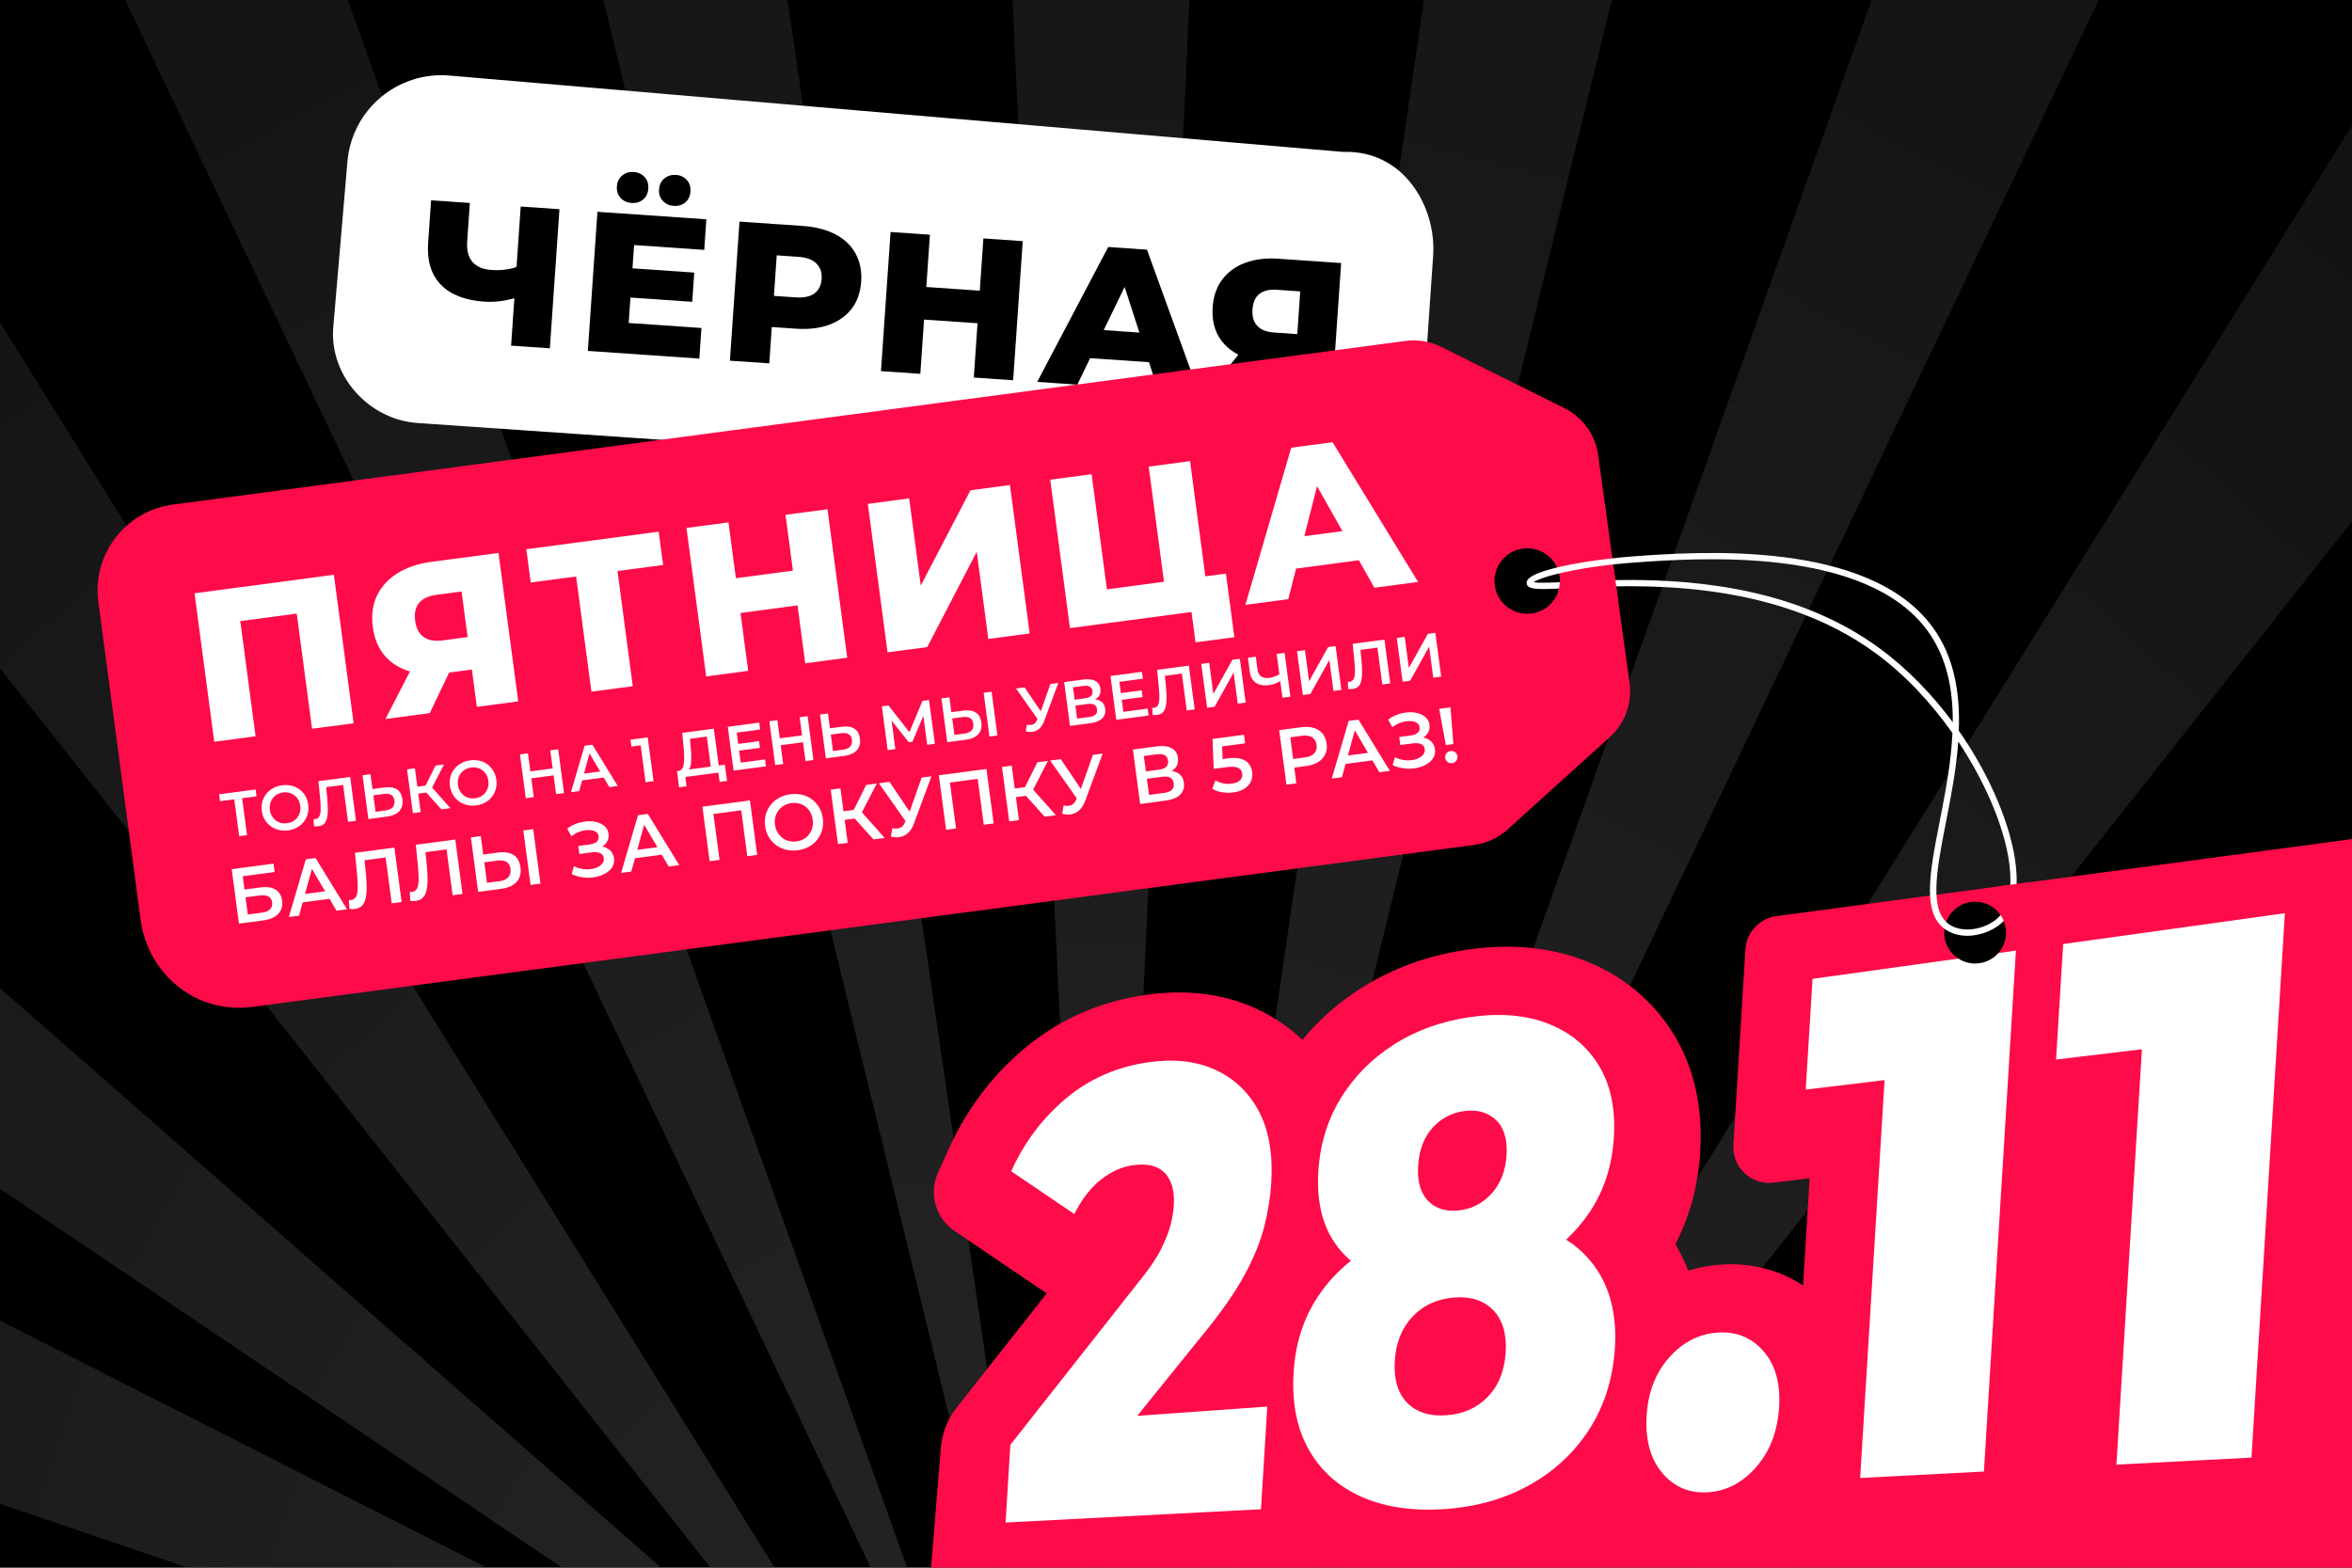 <?xml version="1.0" encoding="utf-8"?>
<!-- Generator: Adobe Illustrator 26.1.0, SVG Export Plug-In . SVG Version: 6.00 Build 0)  -->
<svg version="1.1" id="Layer_1" xmlns="http://www.w3.org/2000/svg" xmlns:xlink="http://www.w3.org/1999/xlink" x="0px" y="0px"
	 viewBox="0 0 750 500" style="enable-background:new 0 0 750 500;" xml:space="preserve">
<style type="text/css">
	.st0{opacity:0.55;clip-path:url(#SVGID_00000141433506211738011330000003085310697921417116_);}
	.st1{fill:url(#SVGID_00000096752406133786705370000017977257957524165290_);}
	.st2{fill:url(#SVGID_00000097460158350361033730000011048482642850661771_);}
	.st3{fill:url(#SVGID_00000077300397646554081760000005173555526085114260_);}
	.st4{fill:url(#SVGID_00000181799302604597857220000016738410091819301014_);}
	.st5{fill:url(#SVGID_00000169552708293038777600000013094040993364904615_);}
	.st6{fill:url(#SVGID_00000029022110130650136960000017608292728190279314_);}
	.st7{fill:url(#SVGID_00000102502356351201988330000000390495241014690450_);}
	.st8{fill:url(#SVGID_00000140004906019371809490000011581681440257266077_);}
	.st9{fill:url(#SVGID_00000152955512191658138490000004526755026513851555_);}
	.st10{fill:url(#SVGID_00000099640734420342794210000016706945656526131074_);}
	.st11{fill:url(#SVGID_00000032644633638629276830000017173033877645435534_);}
	.st12{fill:url(#SVGID_00000108280929331487355000000008693575581722785433_);}
	.st13{fill:url(#SVGID_00000177484228497141230630000005940266553844804741_);}
	.st14{clip-path:url(#SVGID_00000172428233740186633480000006990727702126960827_);}
	.st15{fill:#FE0B49;}
	.st16{fill:#FFFFFF;}
</style>
<g>
	<rect width="750" height="500"/>
	<g>
		<defs>
			<rect id="SVGID_1_" width="750" height="500"/>
		</defs>
		<clipPath id="SVGID_00000101792367893251186700000007681685800078740145_">
			<use xlink:href="#SVGID_1_"  style="overflow:visible;"/>
		</clipPath>
		<g style="opacity:0.55;clip-path:url(#SVGID_00000101792367893251186700000007681685800078740145_);">
			<g>
				
					<linearGradient id="SVGID_00000119089971257823588020000003744017776006918847_" gradientUnits="userSpaceOnUse" x1="7358.07" y1="609.627" x2="7358.07" y2="-830.578" gradientTransform="matrix(-1 0 0 1 7709.162 0)">
					<stop  offset="0.121" style="stop-color:#3E3E3E"/>
					<stop  offset="1" style="stop-color:#3E3E3E;stop-opacity:0"/>
				</linearGradient>
				<polygon style="fill:url(#SVGID_00000119089971257823588020000003744017776006918847_);" points="417.72,-830.58 351.09,609.63 
					284.46,-830.58 				"/>
			</g>
			<g>
				
					<linearGradient id="SVGID_00000059310165617794545840000012578243342090534057_" gradientUnits="userSpaceOnUse" x1="6748.924" y1="1334.902" x2="6748.924" y2="-91.115" gradientTransform="matrix(-0.97 -0.242 -0.242 0.97 7167.456 929.71)">
					<stop  offset="0.121" style="stop-color:#3E3E3E"/>
					<stop  offset="1" style="stop-color:#3E3E3E;stop-opacity:0"/>
				</linearGradient>
				<polygon style="fill:url(#SVGID_00000059310165617794545840000012578243342090534057_);" points="701.22,-767.1 365.16,609.63 
					571.92,-808.49 				"/>
			</g>
			<g>
				
					<linearGradient id="SVGID_00000170248334178580577000000010837143934122796431_" gradientUnits="userSpaceOnUse" x1="5944.028" y1="1872.482" x2="5944.028" y2="494.569" gradientTransform="matrix(-0.883 -0.469 -0.469 0.883 6416.943 1699.523)">
					<stop  offset="0.121" style="stop-color:#3E3E3E"/>
					<stop  offset="1" style="stop-color:#3E3E3E;stop-opacity:0"/>
				</linearGradient>
				<polygon style="fill:url(#SVGID_00000170248334178580577000000010837143934122796431_);" points="964.89,-621.84 379.36,609.63 
					847.23,-702.15 				"/>
			</g>
			<g>
				
					<linearGradient id="SVGID_00000004509430284391300360000008653748803292272778_" gradientUnits="userSpaceOnUse" x1="5015.723" y1="2214.07" x2="5015.723" y2="906.917" gradientTransform="matrix(-0.743 -0.669 -0.669 0.743 5502.64 2266.417)">
					<stop  offset="0.121" style="stop-color:#3E3E3E"/>
					<stop  offset="1" style="stop-color:#3E3E3E;stop-opacity:0"/>
				</linearGradient>
				<polygon style="fill:url(#SVGID_00000004509430284391300360000008653748803292272778_);" points="1180.95,-379.29 
					380.74,633.76 1081.92,-493.76 				"/>
			</g>
			<g>
				
					<linearGradient id="SVGID_00000059298877041715460780000002491466070880078269_" gradientUnits="userSpaceOnUse" x1="4143.108" y1="2221.478" x2="4143.108" y2="991.249" gradientTransform="matrix(-0.512 -0.859 -0.859 0.512 4358.299 2928.84)">
					<stop  offset="0.121" style="stop-color:#3E3E3E"/>
					<stop  offset="1" style="stop-color:#3E3E3E;stop-opacity:0"/>
				</linearGradient>
				<polygon style="fill:url(#SVGID_00000059298877041715460780000002491466070880078269_);" points="1394.57,-74.83 387.55,604.18 
					1328.13,-220.61 				"/>
			</g>
			<g>
				
					<linearGradient id="SVGID_00000152959340645317019020000014171218850623167125_" gradientUnits="userSpaceOnUse" x1="3143.018" y1="2146.47" x2="3143.018" y2="817.077" gradientTransform="matrix(-0.307 -0.952 -0.952 0.307 3328.348 2843.067)">
					<stop  offset="0.121" style="stop-color:#3E3E3E"/>
					<stop  offset="1" style="stop-color:#3E3E3E;stop-opacity:0"/>
				</linearGradient>
				<polygon style="fill:url(#SVGID_00000152959340645317019020000014171218850623167125_);" points="1596.05,187.69 353.73,610.8 
					1554.06,1.41 				"/>
			</g>
			<g>
				
					<linearGradient id="SVGID_00000165208495664719211240000003104295343990571964_" gradientUnits="userSpaceOnUse" x1="2119.904" y1="1788.744" x2="2119.904" y2="508.285" gradientTransform="matrix(-0.104 -0.995 -0.995 0.104 2345.53 2473.87)">
					<stop  offset="0.121" style="stop-color:#3E3E3E"/>
					<stop  offset="1" style="stop-color:#3E3E3E;stop-opacity:0"/>
				</linearGradient>
				<polygon style="fill:url(#SVGID_00000165208495664719211240000003104295343990571964_);" points="1473.8,544.15 351.09,609.63 
					1607.06,309.74 				"/>
			</g>
			<g>
				
					<linearGradient id="SVGID_00000005228594549105937270000008671097036603933323_" gradientUnits="userSpaceOnUse" x1="10574.049" y1="2276.088" x2="10574.049" y2="850.07" gradientTransform="matrix(0.97 -0.242 0.242 0.97 -10403.229 929.71)">
					<stop  offset="0.121" style="stop-color:#3E3E3E"/>
					<stop  offset="1" style="stop-color:#3E3E3E;stop-opacity:0"/>
				</linearGradient>
				<polygon style="fill:url(#SVGID_00000005228594549105937270000008671097036603933323_);" points="2.2,-779.17 338.26,597.56 
					131.5,-820.56 				"/>
			</g>
			<g>
				
					<linearGradient id="SVGID_00000088127398751233377810000003736495306973896590_" gradientUnits="userSpaceOnUse" x1="9427.805" y1="3711.386" x2="9427.805" y2="2333.473" gradientTransform="matrix(0.883 -0.469 0.469 0.883 -9652.717 1699.523)">
					<stop  offset="0.121" style="stop-color:#3E3E3E"/>
					<stop  offset="1" style="stop-color:#3E3E3E;stop-opacity:0"/>
				</linearGradient>
				<polygon style="fill:url(#SVGID_00000088127398751233377810000003736495306973896590_);" points="-261.47,-633.91 
					324.06,597.56 -143.81,-714.22 				"/>
			</g>
			<g>
				
					<linearGradient id="SVGID_00000140730202538872333940000000071199061980740773_" gradientUnits="userSpaceOnUse" x1="7951.325" y1="4841.101" x2="7951.325" y2="3533.948" gradientTransform="matrix(0.743 -0.669 0.669 0.743 -8738.413 2266.417)">
					<stop  offset="0.121" style="stop-color:#3E3E3E"/>
					<stop  offset="1" style="stop-color:#3E3E3E;stop-opacity:0"/>
				</linearGradient>
				<polygon style="fill:url(#SVGID_00000140730202538872333940000000071199061980740773_);" points="-477.53,-391.36 
					322.68,621.69 -378.5,-505.82 				"/>
			</g>
			<g>
				
					<linearGradient id="SVGID_00000157287153647410362380000005994109582926697625_" gradientUnits="userSpaceOnUse" x1="6169.704" y1="5599.515" x2="6169.704" y2="4369.286" gradientTransform="matrix(0.512 -0.859 0.859 0.512 -7594.072 2928.84)">
					<stop  offset="0.121" style="stop-color:#3E3E3E"/>
					<stop  offset="1" style="stop-color:#3E3E3E;stop-opacity:0"/>
				</linearGradient>
				<polygon style="fill:url(#SVGID_00000157287153647410362380000005994109582926697625_);" points="-691.16,-86.89 315.87,592.12 
					-624.71,-232.67 				"/>
			</g>
			<g>
				
					<linearGradient id="SVGID_00000116918276291159359160000004537281722216138386_" gradientUnits="userSpaceOnUse" x1="4362.837" y1="5892.056" x2="4362.837" y2="4562.663" gradientTransform="matrix(0.307 -0.952 0.952 0.307 -6564.122 2843.067)">
					<stop  offset="0.121" style="stop-color:#3E3E3E"/>
					<stop  offset="1" style="stop-color:#3E3E3E;stop-opacity:0"/>
				</linearGradient>
				<polygon style="fill:url(#SVGID_00000116918276291159359160000004537281722216138386_);" points="-892.64,175.62 349.69,598.73 
					-850.64,-10.66 				"/>
			</g>
			<g>
				
					<linearGradient id="SVGID_00000080893930451784479610000005650667513433549970_" gradientUnits="userSpaceOnUse" x1="2543.57" y1="5705.204" x2="2543.57" y2="4424.744" gradientTransform="matrix(0.104 -0.995 0.995 0.104 -5581.303 2473.87)">
					<stop  offset="0.121" style="stop-color:#3E3E3E"/>
					<stop  offset="1" style="stop-color:#3E3E3E;stop-opacity:0"/>
				</linearGradient>
				<polygon style="fill:url(#SVGID_00000080893930451784479610000005650667513433549970_);" points="-770.38,532.09 352.33,597.56 
					-903.64,297.68 				"/>
			</g>
		</g>
	</g>
	<g>
		<defs>
			<polygon id="SVGID_00000179618198326128736910000011922483608734786741_" points="750,500 277.72,500 277.72,282.8 750,235.51 
							"/>
		</defs>
		<clipPath id="SVGID_00000077305957135730765690000011505822353071000463_">
			<use xlink:href="#SVGID_00000179618198326128736910000011922483608734786741_"  style="overflow:visible;"/>
		</clipPath>
		<g style="clip-path:url(#SVGID_00000077305957135730765690000011505822353071000463_);">
			<g>
				<path class="st15" d="M310.48,567.76h495.48c1.59-1.29,34.88-291.12,34.88-291.12c0.02-0.19,0.05-0.61,0.06-1.21
					c0.31-10.52-8.9-18.8-19.33-17.4L566.38,292.2c-5.38,0.76-9.48,5.19-9.81,10.61l-3.83,62.34c-0.44,7.12,5.68,12.89,12.76,12.04
					l11.55-1.38l-2.1,34.17c-5.99-3.93-12.83-6.21-20.25-6.67c-2.1-0.13-4.27-0.11-6.43,0.06c-3.43,0.27-6.74,0.91-9.93,1.89
					c-1.15-2.94-2.52-5.75-4.1-8.45c4.6-8.9,7.27-18.75,7.92-29.43c0.88-14.33-1.98-26.96-8.5-37.56
					c-6.52-10.65-16.35-18.78-28.4-23.47c-6.21-2.39-12.92-3.82-19.97-4.26c-5.43-0.33-11.2-0.08-17.12,0.76
					c-12.69,1.79-24.28,6-34.43,12.5c-7.1,4.54-13.25,10.01-18.43,16.31c-4.27-4.06-9.2-7.39-14.65-9.92
					c-6.31-2.92-13.28-4.64-20.65-5.09c-4.6-0.28-9.44-0.07-14.39,0.62c-14.85,2.1-28,7.9-39.12,17.27
					c-10.24,8.63-18.31,19.35-23.97,31.91l-3.42,7.58c-3,6.64-0.79,14.47,5.24,18.55l6.89,4.67l20.13,13.64l2.4,1.62l-28.38,36.02
					l-0.38,0.49c-2.88,3.66-4.62,8.09-5,12.73c-1.45,17.84-5.08,62.23-5.32,66.16c-0.35,5.68,0.1,11.14,1.34,16.22
					c1.36,5.56,3.57,10.62,6.59,15.04C304.85,562.48,307.49,565.35,310.48,567.76z"/>
			</g>
			<path class="st16" d="M404.11,448.62l-2.01,32.74l-81.44,4.24l1.52-24.79l41.06-52.13c3.11-3.8,5.41-7.18,6.89-10.1
				c1.47-2.92,2.5-5.5,3.09-7.72c0.59-2.23,0.95-4.37,1.08-6.41c0.28-4.5-0.65-7.91-2.75-10.22c-2.1-2.3-5.4-3.19-9.88-2.65
				c-3.76,0.46-7.31,2.03-10.65,4.69c-3.32,2.65-6.13,6.3-8.44,10.94l-20.13-13.64c4.13-9.15,9.9-16.86,17.34-23.13
				c7.51-6.33,16.34-10.22,26.55-11.66c8.12-1.14,15.2-0.34,21.2,2.43c6.04,2.78,10.67,7.18,13.87,13.21
				c3.2,6.05,4.52,13.67,3.96,22.82c-0.28,4.57-1.03,9.28-2.26,14.09c-1.24,4.81-3.34,9.94-6.3,15.39
				c-2.96,5.42-7.21,11.54-12.73,18.32l-21.45,26.53L404.11,448.62z"/>
			<path class="st16" d="M509.62,405.56c-2.66-4.18-6.06-7.58-10.23-10.19c2.83-2.61,5.33-5.54,7.51-8.78
				c4.6-6.86,7.18-14.8,7.73-23.82c0.56-9.15-1.06-16.84-4.85-23.02c-3.77-6.15-9.2-10.59-16.24-13.32
				c-6.99-2.7-15.2-3.39-24.61-2.06c-9.19,1.3-17.35,4.24-24.5,8.82c-7.1,4.54-12.74,10.27-16.95,17.16
				c-4.2,6.87-6.56,14.63-7.09,23.31c-0.52,8.54,0.92,15.65,4.35,21.35c1.64,2.73,3.65,5.11,6.03,7.11
				c-4.14,3.27-7.68,7.12-10.6,11.54c-4.56,6.89-7.11,14.92-7.67,24.14c-0.57,9.35,0.94,17.35,4.55,24.02
				c3.64,6.7,9.02,11.76,16.2,15.16c7.24,3.43,15.91,4.92,26.05,4.4c10.25-0.52,19.47-2.94,27.59-7.29
				c8.2-4.39,14.78-10.37,19.72-17.95c4.95-7.61,7.74-16.39,8.35-26.32C515.54,420.2,513.75,412.1,509.62,405.56z M456.85,359.65
				c2.78-3.03,6.19-4.82,10.24-5.31c4.06-0.5,7.38,0.45,9.93,2.86c2.57,2.43,3.7,6.18,3.39,11.25c-0.3,4.93-1.88,9-4.74,12.18
				c-2.85,3.18-6.37,4.98-10.53,5.43c-4.15,0.44-7.42-0.61-9.81-3.12c-2.38-2.51-3.42-6.18-3.12-11.04
				C452.52,366.76,454.06,362.68,456.85,359.65z M474.4,445.52c-3.44,3.56-7.87,5.51-13.27,5.87c-5.37,0.37-9.53-0.99-12.48-4.06
				c-2.94-3.05-4.24-7.49-3.88-13.32c0.35-5.69,2.2-10.35,5.55-13.97c3.36-3.64,7.73-5.69,13.11-6.18
				c5.41-0.48,9.64,0.83,12.67,3.95c3.04,3.13,4.39,7.61,4.04,13.41C479.77,437.19,477.86,441.96,474.4,445.52z"/>
			<path class="st16" d="M544.37,475.96c-5.9,0.3-10.71-1.81-14.43-6.31c-3.71-4.48-5.32-10.52-4.86-18.13
				c0.46-7.46,2.82-13.6,7.1-18.46c4.3-4.88,9.4-7.56,15.31-8.02c5.95-0.47,10.86,1.44,14.72,5.76c3.87,4.34,5.58,10.33,5.11,17.96
				c-0.48,7.79-2.95,14.2-7.39,19.23C555.51,473.01,550.32,475.66,544.37,475.96z"/>
			<polygon class="st16" points="642.83,303.18 632.63,469.33 593.16,471.39 600.95,344.49 575.81,347.51 577.97,312.2 			"/>
			<polygon class="st16" points="728.6,291.26 717.95,464.89 674.88,467.13 683.01,334.65 655.63,337.93 657.9,301.09 			"/>
			<path class="st16" d="M771.35,471.41c-6.4-0.04-11.49-2.22-15.31-6.54c-3.8-4.29-5.47-9.41-5.02-15.38
				c0.45-5.96,2.88-11.07,7.33-15.34c4.47-4.3,9.89-6.53,16.31-6.68c6.46-0.15,11.6,1.87,15.4,6.08c3.81,4.23,5.5,9.42,5.04,15.56
				c-0.46,6.14-2.94,11.41-7.4,15.81C783.25,469.29,777.79,471.45,771.35,471.41z M762.61,414.89l3.36-130.66l41.14-5.15
				l-17.45,134.77L762.61,414.89z"/>
		</g>
	</g>
	<circle cx="629.83" cy="297.45" r="9.86"/>
	<g>
		<path class="st16" d="M427.88,48.42L143.34,24.1c-16.56-1.42-31.13,10.86-32.55,27.42l-4.55,53.2
			c-1.06,15.38,11.49,29.13,26.87,30.19l290.86,20.04c15.38,1.06,28.7-10.55,29.76-25.92L457,81.57
			c1.05-15.31-9.05-33.65-28.59-33.14C428.23,48.44,428.05,48.44,427.88,48.42z"/>
		<g>
			<path d="M165.71,94.63c-2.08,0.66-4.05,1.12-5.89,1.38c-1.84,0.25-3.63,0.32-5.36,0.2c-6.21-0.43-10.85-2.24-13.92-5.45
				c-3.07-3.2-4.41-7.62-4.02-13.24l0.94-13.63l12.36,0.85l-0.84,12.23c-0.2,2.87,0.36,5.07,1.68,6.58
				c1.32,1.51,3.33,2.36,6.03,2.55c1.86,0.13,3.58,0.06,5.17-0.22c1.59-0.27,3.02-0.71,4.29-1.3L165.71,94.63z M162.98,110.24
				l3.06-44.37l12.36,0.85l-3.06,44.37L162.98,110.24z"/>
			<path d="M200.47,103.01l23.2,1.6l-0.67,9.76l-35.55-2.45l3.06-44.37l34.73,2.39l-0.67,9.76l-22.37-1.54L200.47,103.01z
				 M201.39,64.74c-1.39-0.1-2.55-0.62-3.46-1.58c-0.91-0.96-1.31-2.19-1.21-3.71c0.1-1.48,0.67-2.64,1.7-3.48
				c1.04-0.84,2.25-1.21,3.64-1.12c1.44,0.1,2.6,0.64,3.49,1.61c0.89,0.97,1.28,2.2,1.18,3.68c-0.11,1.52-0.66,2.69-1.67,3.51
				C204.05,64.48,202.82,64.84,201.39,64.74z M200.78,85.52l20.6,1.42l-0.64,9.32l-20.6-1.42L200.78,85.52z M214.83,65.67
				c-1.39-0.1-2.55-0.62-3.46-1.58c-0.91-0.96-1.32-2.19-1.21-3.71c0.1-1.48,0.67-2.64,1.71-3.48c1.03-0.84,2.25-1.21,3.64-1.12
				c1.44,0.1,2.6,0.64,3.49,1.61c0.89,0.97,1.28,2.2,1.18,3.68c-0.11,1.52-0.66,2.69-1.68,3.51S216.26,65.77,214.83,65.67z"/>
			<path d="M232.75,115.05l3.06-44.37l20.22,1.39c4.06,0.28,7.52,1.18,10.39,2.69c2.87,1.51,5.01,3.56,6.42,6.14
				c1.41,2.58,2,5.54,1.78,8.88c-0.24,3.42-1.23,6.29-2.98,8.61c-1.75,2.32-4.15,4.04-7.2,5.17c-3.05,1.13-6.6,1.55-10.66,1.27
				l-13.31-0.92l6.02-5.13l-1.18,17.11L232.75,115.05z M246.38,100.26l-5.23-6.28l12.55,0.87c2.62,0.18,4.62-0.25,6.01-1.27
				c1.39-1.03,2.15-2.58,2.29-4.65c0.14-1.99-0.41-3.6-1.64-4.86c-1.23-1.25-3.16-1.97-5.77-2.15l-12.55-0.87l6.04-5.38
				L246.38,100.26z"/>
			<path d="M293.47,119.23l-12.55-0.86L283.98,74l12.55,0.86L293.47,119.23z M312.6,103.16l-18.89-1.3l0.72-10.39l18.89,1.3
				L312.6,103.16z M313.58,76.04l12.55,0.87l-3.06,44.37l-12.55-0.87L313.58,76.04z"/>
			<path d="M330.74,121.8l22.64-43.02l12.36,0.85l16.59,45.72l-13.06-0.9l-12.7-39.27l4.94,0.34l-17.97,37.16L330.74,121.8z
				 M342.05,113.85l3.87-8.97l21.68,1.49l2.6,9.41L342.05,113.85z"/>
			<path d="M384.93,125.53l12.26-15.27l12.55,0.86l-11.56,15.32L384.93,125.53z M412.24,127.41l0.95-13.75l2.8,2.8l-11.28-0.78
				c-3.93-0.27-7.29-1.16-10.07-2.67c-2.78-1.51-4.86-3.53-6.24-6.06c-1.37-2.54-1.94-5.52-1.71-8.94c0.24-3.51,1.26-6.46,3.06-8.86
				c1.8-2.4,4.24-4.18,7.31-5.32c3.07-1.15,6.59-1.58,10.57-1.31l20.03,1.38l-3.06,44.37L412.24,127.41z M413.46,109.67l1.37-19.84
				l2.77,3.31l-10.33-0.71c-2.45-0.17-4.34,0.26-5.66,1.3c-1.32,1.03-2.06,2.69-2.22,4.97c-0.15,2.24,0.35,3.98,1.52,5.23
				c1.17,1.25,2.93,1.95,5.3,2.12l10.46,0.72L413.46,109.67z"/>
		</g>
		<g>
			<path class="st15" d="M519.62,217.81l-10-72.65c-0.89-6.46-4.91-12.06-10.75-14.97l-39.31-19.56c-3.55-1.77-7.55-2.42-11.47-1.88
				l-393.11,52.2c-15.11,2.08-25.68,16.02-23.6,31.13l13.4,100.89c2.28,17.85,17.82,30.52,35.66,28.18l389.77-51.69
				c3.92-0.54,7.6-2.25,10.53-4.91l32.56-29.43C518.14,230.76,520.51,224.27,519.62,217.81z M489.47,195.47
				c-6.46,1.55-12.68-3.18-12.92-9.8c-0.18-4.91,3.2-9.36,7.97-10.51c6.45-1.56,12.67,3.15,12.93,9.79
				C497.64,189.86,494.26,194.32,489.47,195.47z"/>
		</g>
		<g>
			<path class="st16" d="M68.32,236.57l-6.29-47.35l44.44-5.9l6.29,47.35l-13.26,1.76l-5.26-39.64l3.36,2.51l-23.88,3.17l2.52-3.29
				l5.26,39.64L68.32,236.57z"/>
			<path class="st16" d="M152.06,225.45l-1.95-14.68l3.55,2.35l-12.04,1.6c-4.19,0.56-7.92,0.34-11.17-0.65
				c-3.25-0.99-5.87-2.67-7.86-5.05c-1.99-2.38-3.23-5.39-3.71-9.04c-0.5-3.74-0.06-7.07,1.32-9.98c1.38-2.91,3.56-5.3,6.55-7.17
				c2.99-1.86,6.6-3.08,10.84-3.64l21.37-2.84l6.29,47.35L152.06,225.45z M122.91,229.32l9.63-18.69l13.39-1.78l-8.89,18.59
				L122.91,229.32z M149.55,206.51l-2.81-21.17l3.62,2.89l-11.03,1.46c-2.62,0.35-4.51,1.21-5.68,2.58
				c-1.17,1.37-1.6,3.28-1.27,5.71c0.32,2.39,1.22,4.12,2.72,5.18c1.49,1.06,3.5,1.43,6.03,1.09l11.16-1.48L149.55,206.51z"/>
			<path class="st16" d="M188.59,220.6l-5.27-39.71l3.37,2.58l-17.45,2.32l-1.41-10.62l42.21-5.6l1.41,10.62l-17.52,2.33l2.58-3.37
				l5.27,39.71L188.59,220.6z"/>
			<path class="st16" d="M238.58,213.96l-13.39,1.78l-6.29-47.35l13.39-1.78L238.58,213.96z M255.27,192.96l-20.16,2.68l-1.47-11.09
				l20.16-2.68L255.27,192.96z M250.48,164.2l13.39-1.78l6.29,47.35l-13.39,1.78L250.48,164.2z"/>
			<path class="st16" d="M283.02,208.06l-6.29-47.35l13.19-1.75l3.69,27.8l15.86-30.4l12.58-1.67l6.29,47.35l-13.19,1.75l-3.69-27.8
				l-15.79,30.39L283.02,208.06z"/>
			<path class="st16" d="M341.19,200.34l-6.29-47.35l13.19-1.75l4.88,36.73l18.2-2.42l-4.88-36.73l13.19-1.75l6.29,47.35
				L341.19,200.34z M381.23,204.87l-1.68-12.65l3.24,2.6l-10.21,1.36l-1.41-10.62l19.75-2.62l2.69,20.29L381.23,204.87z"/>
			<path class="st16" d="M397.13,192.91l14.61-50.12l13.19-1.75l27.26,44.56l-13.93,1.85l-21.79-38.61l5.28-0.7l-10.95,42.96
				L397.13,192.91z M407.33,182.13l2.15-10.27l23.13-3.07l4.75,9.35L407.33,182.13z"/>
		</g>
		<g>
			<path class="st16" d="M76.27,266.7l-1.65-12.41l0.69,0.56l-5.15,0.68l-0.29-2.2l11.63-1.54l0.29,2.2l-5.15,0.68l0.48-0.71
				l1.65,12.41L76.27,266.7z"/>
			<path class="st16" d="M91.87,264.83c-1.06,0.14-2.07,0.09-3.03-0.15c-0.96-0.24-1.81-0.64-2.57-1.2
				c-0.75-0.56-1.37-1.26-1.86-2.08s-0.79-1.75-0.93-2.77c-0.14-1.04-0.08-2.02,0.17-2.94c0.25-0.92,0.67-1.75,1.25-2.48
				s1.3-1.34,2.16-1.82c0.86-0.48,1.82-0.79,2.89-0.93c1.06-0.14,2.07-0.09,3.02,0.14c0.95,0.23,1.8,0.63,2.55,1.18
				c0.75,0.56,1.36,1.25,1.84,2.08c0.48,0.83,0.79,1.76,0.93,2.8c0.14,1.04,0.08,2.02-0.17,2.94c-0.25,0.92-0.66,1.75-1.24,2.49
				c-0.58,0.74-1.29,1.35-2.15,1.82C93.89,264.39,92.93,264.69,91.87,264.83z M91.57,262.56c0.69-0.09,1.32-0.3,1.87-0.61
				c0.55-0.32,1.01-0.72,1.39-1.22c0.37-0.5,0.64-1.06,0.81-1.69c0.16-0.63,0.2-1.31,0.1-2.02c-0.1-0.72-0.3-1.36-0.62-1.93
				c-0.32-0.57-0.72-1.04-1.22-1.42c-0.5-0.38-1.05-0.65-1.67-0.81c-0.61-0.16-1.27-0.2-1.96-0.11c-0.69,0.09-1.32,0.3-1.89,0.62
				c-0.56,0.32-1.03,0.73-1.41,1.23c-0.37,0.5-0.64,1.07-0.81,1.69c-0.17,0.63-0.21,1.3-0.11,2.02c0.09,0.71,0.3,1.34,0.63,1.91
				c0.33,0.57,0.74,1.04,1.23,1.43s1.05,0.66,1.68,0.82C90.21,262.62,90.87,262.65,91.57,262.56z"/>
			<path class="st16" d="M101.55,263.53c-0.22,0.03-0.45,0.05-0.68,0.05c-0.23,0-0.48-0.01-0.76-0.04l-0.12-2.3
				c0.19,0.03,0.39,0.03,0.6,0c0.56-0.08,0.97-0.36,1.24-0.85s0.4-1.2,0.43-2.11c0.03-0.91-0.02-2.03-0.15-3.35l-0.57-5.79
				l10.12-1.34l1.85,13.97l-2.53,0.34l-1.65-12.41l0.69,0.56l-6.54,0.87l0.46-0.73l0.41,4.17c0.13,1.38,0.19,2.6,0.19,3.67
				c0,1.07-0.1,1.99-0.29,2.75c-0.19,0.76-0.51,1.36-0.94,1.78C102.87,263.17,102.28,263.43,101.55,263.53z"/>
			<path class="st16" d="M122.59,251.15c1.65-0.22,2.97-0.01,3.96,0.61s1.58,1.68,1.78,3.17c0.21,1.57-0.12,2.82-1,3.76
				s-2.18,1.52-3.93,1.75l-5.93,0.79l-1.86-13.97l2.53-0.34l0.63,4.73L122.59,251.15z M123.03,258.46c0.98-0.13,1.71-0.46,2.2-1
				c0.48-0.54,0.66-1.25,0.54-2.14c-0.12-0.88-0.47-1.48-1.06-1.81c-0.59-0.33-1.38-0.43-2.38-0.29l-3.28,0.44l0.7,5.25
				L123.03,258.46z"/>
			<path class="st16" d="M131.66,259.35l-1.86-13.97l2.5-0.33l1.85,13.97L131.66,259.35z M132.64,253.22l-0.29-2.22l4.62-0.61
				l0.29,2.22L132.64,253.22z M137.5,251.74l-2.38-0.01l3.77-7.57l2.71-0.36L137.5,251.74z M140.75,258.14l-5.56-6.19l1.89-1.55
				l6.55,7.36L140.75,258.14z"/>
			<path class="st16" d="M151.86,256.87c-1.06,0.14-2.07,0.09-3.03-0.15c-0.96-0.24-1.81-0.64-2.57-1.2
				c-0.75-0.56-1.37-1.26-1.86-2.08c-0.48-0.82-0.79-1.75-0.93-2.77c-0.14-1.04-0.08-2.02,0.17-2.94c0.25-0.92,0.67-1.75,1.25-2.48
				c0.58-0.73,1.3-1.34,2.16-1.82c0.86-0.48,1.82-0.79,2.89-0.93c1.06-0.14,2.07-0.09,3.02,0.14c0.95,0.23,1.8,0.63,2.55,1.18
				c0.75,0.56,1.36,1.25,1.84,2.08c0.48,0.83,0.79,1.76,0.93,2.8s0.08,2.02-0.17,2.94c-0.25,0.92-0.66,1.75-1.24,2.49
				c-0.58,0.74-1.29,1.35-2.15,1.82C153.88,256.42,152.92,256.73,151.86,256.87z M151.55,254.59c0.69-0.09,1.32-0.3,1.87-0.61
				c0.55-0.32,1.01-0.72,1.39-1.22c0.37-0.5,0.64-1.06,0.81-1.69c0.16-0.63,0.2-1.31,0.1-2.02c-0.1-0.72-0.3-1.36-0.62-1.93
				c-0.32-0.57-0.72-1.04-1.22-1.42c-0.5-0.38-1.05-0.65-1.67-0.81c-0.61-0.16-1.27-0.2-1.96-0.1c-0.69,0.09-1.32,0.3-1.89,0.62
				c-0.56,0.32-1.03,0.73-1.41,1.23c-0.37,0.5-0.64,1.07-0.81,1.69c-0.17,0.63-0.21,1.3-0.11,2.02c0.09,0.71,0.3,1.34,0.63,1.91
				c0.33,0.57,0.74,1.04,1.23,1.43c0.49,0.39,1.05,0.66,1.68,0.82C150.2,254.65,150.86,254.68,151.55,254.59z"/>
			<path class="st16" d="M170.21,254.23l-2.55,0.34l-1.86-13.97l2.55-0.34L170.21,254.23z M176.73,247.27l-7.5,1l-0.29-2.22l7.5-1
				L176.73,247.27z M175.47,239.31l2.53-0.34l1.85,13.97l-2.53,0.34L175.47,239.31z"/>
			<path class="st16" d="M182.08,252.65l4.33-14.79l2.51-0.33l8.06,13.15l-2.69,0.36l-6.97-11.89l1.02-0.14l-3.65,13.3
				L182.08,252.65z M184.5,249.04l0.44-2.13l7.41-0.98l0.96,1.94L184.5,249.04z"/>
			<path class="st16" d="M205.86,249.49l-1.72-12.97l1.24,1.05l-4.03,0.54l-0.29-2.2l5.48-0.73l1.86,13.97L205.86,249.49z"/>
			<path class="st16" d="M216.55,251.1l-0.67-5.17l15.26-2.03l0.69,5.17l-2.36,0.31l-0.39-2.97l-10.55,1.4l0.39,2.97L216.55,251.1z
				 M226.78,245.5l-1.4-10.58l-5.38,0.71l0.23,2.49c0.1,0.93,0.16,1.82,0.18,2.67s0.01,1.61-0.04,2.31
				c-0.05,0.7-0.18,1.29-0.38,1.78c-0.2,0.49-0.48,0.83-0.84,1.03l-2.8-0.03c0.5-0.05,0.89-0.28,1.16-0.69
				c0.27-0.41,0.46-0.96,0.55-1.65c0.09-0.69,0.13-1.49,0.1-2.4c-0.03-0.91-0.09-1.9-0.19-2.97l-0.43-4.43l10.08-1.34l1.7,12.77
				L226.78,245.5z"/>
			<path class="st16" d="M236.19,243.23l7.76-1.03l0.29,2.2l-10.31,1.37l-1.86-13.97l10.04-1.33l0.29,2.2l-7.48,0.99L236.19,243.23z
				 M235.2,237.29l6.84-0.91l0.28,2.14l-6.83,0.91L235.2,237.29z"/>
			<path class="st16" d="M249.74,243.67l-2.55,0.34l-1.85-13.97l2.55-0.34L249.74,243.67z M256.26,236.71l-7.5,1l-0.29-2.22l7.5-1
				L256.26,236.71z M255,228.75l2.53-0.34l1.85,13.97l-2.53,0.34L255,228.75z"/>
			<path class="st16" d="M268.47,231.78c1.65-0.22,2.97-0.01,3.96,0.61c0.99,0.63,1.58,1.68,1.78,3.17c0.21,1.57-0.12,2.82-1,3.76
				s-2.18,1.52-3.93,1.75l-5.93,0.79l-1.86-13.97l2.53-0.34l0.63,4.73L268.47,231.78z M268.91,239.09c0.98-0.13,1.71-0.46,2.2-1
				c0.48-0.54,0.66-1.25,0.54-2.14c-0.12-0.88-0.47-1.48-1.06-1.81s-1.38-0.42-2.38-0.29l-3.28,0.44l0.7,5.25L268.91,239.09z"/>
			<path class="st16" d="M283.06,239.24l-1.85-13.97l2.1-0.28l7.36,9.4l-1.1,0.15l4.58-10.99l2.08-0.28l1.89,13.96l-2.46,0.33
				l-1.34-10.12l0.51-0.07l-3.88,9.21l-1.16,0.15l-6.24-7.86l0.61-0.08l1.34,10.12L283.06,239.24z"/>
			<path class="st16" d="M307.19,226.64c1.65-0.22,2.97-0.01,3.96,0.61s1.58,1.68,1.78,3.17c0.21,1.57-0.12,2.82-1,3.76
				c-0.88,0.93-2.18,1.52-3.93,1.75l-5.93,0.79l-1.86-13.97l2.53-0.34l0.63,4.73L307.19,226.64z M307.62,233.95
				c0.98-0.13,1.71-0.46,2.2-1c0.48-0.54,0.66-1.25,0.54-2.14c-0.12-0.88-0.47-1.48-1.06-1.81s-1.38-0.43-2.38-0.29l-3.28,0.44
				l0.7,5.25L307.62,233.95z M315.52,234.93l-1.85-13.97l2.53-0.34l1.85,13.97L315.52,234.93z"/>
			<path class="st16" d="M331.64,230.46L324,219.59l2.71-0.36l6.1,9.02L331.64,230.46z M327.45,231.12c0.75,0.16,1.4,0.14,1.93-0.05
				c0.53-0.19,0.96-0.66,1.29-1.41l0.53-1.15l0.22-0.31l3.54-10.06l2.51-0.33L333,229.87c-0.36,1-0.84,1.79-1.43,2.37
				c-0.59,0.59-1.28,0.96-2.05,1.12c-0.77,0.16-1.59,0.12-2.44-0.12L327.45,231.12z"/>
			<path class="st16" d="M341.2,231.52l-1.85-13.97l6.15-0.82c1.56-0.21,2.81-0.06,3.76,0.44c0.95,0.51,1.5,1.34,1.65,2.51
				c0.15,1.13-0.14,2.06-0.88,2.79c-0.74,0.73-1.79,1.18-3.17,1.36l0.28-0.75c1.53-0.2,2.76-0.05,3.68,0.45
				c0.92,0.5,1.46,1.34,1.61,2.53c0.16,1.22-0.15,2.24-0.94,3.04c-0.79,0.8-2.04,1.32-3.77,1.55L341.2,231.52z M342.67,223.16
				l3.42-0.45c0.83-0.11,1.43-0.36,1.82-0.75c0.39-0.39,0.54-0.91,0.45-1.56c-0.09-0.65-0.37-1.12-0.84-1.39
				c-0.48-0.28-1.13-0.36-1.95-0.25l-3.42,0.45L342.67,223.16z M343.47,229.19l3.91-0.52c0.9-0.12,1.56-0.38,1.97-0.78
				c0.41-0.4,0.56-0.96,0.47-1.68c-0.09-0.68-0.38-1.16-0.88-1.44c-0.5-0.28-1.2-0.36-2.1-0.24l-3.91,0.52L343.47,229.19z"/>
			<path class="st16" d="M358.21,227.03l7.76-1.03l0.29,2.2l-10.31,1.37l-1.85-13.97l10.04-1.33l0.29,2.2l-7.48,0.99L358.21,227.03z
				 M357.22,221.09l6.84-0.91l0.28,2.14l-6.84,0.91L357.22,221.09z"/>
			<path class="st16" d="M368.99,228.02c-0.22,0.03-0.45,0.05-0.68,0.05c-0.23,0-0.48-0.01-0.76-0.04l-0.12-2.3
				c0.19,0.03,0.39,0.03,0.6,0c0.56-0.08,0.98-0.36,1.24-0.85s0.4-1.2,0.43-2.11c0.03-0.91-0.02-2.03-0.15-3.35l-0.57-5.79
				l10.12-1.34l1.86,13.97l-2.53,0.34l-1.65-12.41l0.69,0.56l-6.54,0.87l0.46-0.73l0.41,4.17c0.13,1.38,0.19,2.6,0.19,3.67
				c0,1.07-0.1,1.99-0.29,2.75c-0.19,0.76-0.51,1.36-0.94,1.78C370.31,227.66,369.73,227.92,368.99,228.02z"/>
			<path class="st16" d="M384.92,225.72l-1.86-13.97l2.53-0.34l1.32,9.92l6.07-10.9l2.38-0.32l1.86,13.97l-2.53,0.34l-1.31-9.9
				l-6.05,10.88L384.92,225.72z"/>
			<path class="st16" d="M408.63,217.05c-0.68,0.4-1.35,0.72-2.01,0.97c-0.66,0.24-1.31,0.41-1.95,0.49
				c-1.74,0.23-3.15-0.02-4.22-0.76c-1.07-0.74-1.71-1.91-1.92-3.5l-0.59-4.47l2.51-0.33l0.55,4.15c0.13,1,0.52,1.72,1.16,2.16
				c0.64,0.44,1.48,0.59,2.53,0.46c0.64-0.08,1.27-0.25,1.87-0.48c0.61-0.24,1.19-0.54,1.74-0.91L408.63,217.05z M408.96,222.53
				l-1.86-13.97l2.53-0.34l1.85,13.97L408.96,222.53z"/>
			<path class="st16" d="M415.44,221.67l-1.85-13.97l2.53-0.34l1.32,9.92l6.07-10.9l2.38-0.32l1.85,13.97l-2.53,0.34l-1.31-9.9
				l-6.05,10.88L415.44,221.67z"/>
			<path class="st16" d="M431.34,219.74c-0.22,0.03-0.45,0.05-0.68,0.05s-0.48-0.01-0.75-0.04l-0.12-2.3c0.19,0.03,0.39,0.03,0.6,0
				c0.56-0.08,0.98-0.36,1.24-0.86c0.26-0.49,0.4-1.2,0.43-2.11c0.03-0.91-0.02-2.03-0.15-3.35l-0.57-5.79l10.12-1.34l1.86,13.97
				l-2.53,0.34l-1.65-12.41l0.69,0.56l-6.54,0.87l0.46-0.73l0.41,4.17c0.13,1.38,0.19,2.6,0.19,3.67c0,1.07-0.1,1.99-0.29,2.75
				c-0.19,0.76-0.51,1.36-0.94,1.78S432.07,219.64,431.34,219.74z"/>
			<path class="st16" d="M447.26,217.44l-1.86-13.97l2.53-0.34l1.32,9.92l6.07-10.9l2.38-0.32l1.86,13.97l-2.53,0.34l-1.31-9.9
				l-6.05,10.88L447.26,217.44z"/>
			<path class="st16" d="M76.2,294.58l-2.31-17.37l13.33-1.77l0.36,2.68l-10.18,1.35l0.56,4.24l5.05-0.67
				c2.05-0.27,3.67-0.05,4.85,0.67c1.18,0.72,1.88,1.91,2.1,3.56c0.23,1.7-0.19,3.11-1.24,4.21c-1.06,1.1-2.66,1.79-4.81,2.08
				L76.2,294.58z M79.02,291.68l4.4-0.58c1.22-0.16,2.12-0.53,2.69-1.09s0.8-1.3,0.67-2.21c-0.24-1.79-1.6-2.51-4.09-2.18l-4.4,0.58
				L79.02,291.68z"/>
			<path class="st16" d="M92.12,292.47l5.39-18.39l3.12-0.42l10.02,16.35l-3.35,0.44l-8.67-14.78l1.27-0.17l-4.54,16.54
				L92.12,292.47z M95.13,287.98l0.54-2.65l9.21-1.22l1.19,2.42L95.13,287.98z"/>
			<path class="st16" d="M113.2,289.9c-0.28,0.04-0.56,0.06-0.85,0.06c-0.29,0.01-0.6-0.01-0.94-0.05l-0.16-2.86
				c0.24,0.04,0.48,0.04,0.75,0c0.7-0.09,1.21-0.45,1.54-1.06s0.5-1.49,0.53-2.62c0.03-1.13-0.03-2.52-0.18-4.17l-0.71-7.2
				l12.58-1.67l2.31,17.37l-3.15,0.42l-2.05-15.43l0.86,0.69l-8.13,1.08l0.58-0.91l0.51,5.18c0.16,1.71,0.24,3.23,0.23,4.57
				c-0.01,1.33-0.13,2.47-0.37,3.42c-0.24,0.95-0.63,1.69-1.17,2.21C114.84,289.45,114.12,289.78,113.2,289.9z"/>
			<path class="st16" d="M132.62,287.32c-0.28,0.04-0.56,0.06-0.85,0.06c-0.29,0-0.6-0.01-0.94-0.05l-0.16-2.86
				c0.24,0.04,0.48,0.04,0.75,0c0.7-0.09,1.21-0.45,1.54-1.06c0.32-0.62,0.5-1.49,0.53-2.62c0.03-1.13-0.03-2.52-0.18-4.17
				l-0.71-7.2l12.58-1.67l2.31,17.37l-3.15,0.42l-2.05-15.43l0.86,0.69l-8.13,1.08l0.58-0.91l0.51,5.18
				c0.16,1.71,0.24,3.24,0.23,4.57c-0.01,1.33-0.13,2.47-0.37,3.42c-0.24,0.95-0.63,1.69-1.17,2.21S133.53,287.2,132.62,287.32z"/>
			<path class="st16" d="M158.83,271.92c2.05-0.27,3.69-0.02,4.92,0.76c1.23,0.78,1.97,2.1,2.21,3.95c0.26,1.95-0.16,3.51-1.24,4.67
				c-1.09,1.16-2.71,1.89-4.88,2.18l-7.37,0.98l-2.31-17.37l3.15-0.42l0.78,5.88L158.83,271.92z M159.37,281.02
				c1.22-0.16,2.13-0.58,2.73-1.25s0.82-1.56,0.68-2.67c-0.14-1.09-0.58-1.84-1.32-2.25c-0.73-0.41-1.72-0.53-2.96-0.36l-4.08,0.54
				l0.87,6.53L159.37,281.02z M169.19,282.24l-2.31-17.37l3.15-0.42l2.31,17.37L169.19,282.24z"/>
			<path class="st16" d="M182.3,278.78l0.71-2.52c0.8,0.42,1.66,0.7,2.57,0.86s1.8,0.19,2.65,0.09c0.85-0.1,1.61-0.3,2.29-0.62
				c0.68-0.32,1.21-0.72,1.58-1.21c0.37-0.49,0.52-1.04,0.44-1.67c-0.1-0.76-0.49-1.3-1.16-1.61c-0.67-0.31-1.56-0.4-2.67-0.25
				l-3.96,0.53l-0.34-2.56l3.74-0.5c0.96-0.13,1.68-0.42,2.16-0.87c0.48-0.45,0.67-1.03,0.58-1.74c-0.07-0.53-0.3-0.95-0.7-1.27
				c-0.4-0.32-0.91-0.53-1.53-0.63s-1.3-0.11-2.04-0.01c-0.74,0.1-1.5,0.31-2.26,0.63c-0.77,0.32-1.49,0.75-2.16,1.3l-1.32-2.45
				c1.01-0.76,2.08-1.33,3.23-1.7s2.27-0.59,3.39-0.64c1.12-0.05,2.15,0.08,3.09,0.37c0.94,0.29,1.72,0.74,2.34,1.33
				c0.62,0.59,0.99,1.35,1.11,2.28c0.11,0.83,0,1.59-0.33,2.28c-0.33,0.69-0.85,1.27-1.55,1.72c-0.7,0.46-1.56,0.75-2.57,0.88
				l-0.01-0.83c1.16-0.15,2.18-0.09,3.07,0.17c0.89,0.27,1.61,0.72,2.15,1.34s0.88,1.39,1,2.28c0.11,0.84,0,1.62-0.32,2.33
				c-0.33,0.71-0.84,1.33-1.53,1.87c-0.69,0.54-1.49,0.97-2.4,1.3c-0.91,0.33-1.89,0.54-2.93,0.64c-1.05,0.1-2.11,0.05-3.2-0.13
				C184.33,279.58,183.29,279.25,182.3,278.78z"/>
			<path class="st16" d="M198.06,278.4l5.39-18.39l3.13-0.42l10.02,16.35l-3.35,0.44l-8.67-14.78l1.27-0.17l-4.54,16.54
				L198.06,278.4z M201.06,273.91l0.54-2.65l9.21-1.22l1.19,2.42L201.06,273.91z"/>
			<path class="st16" d="M226.29,274.66l-2.31-17.37l15.16-2.01l2.31,17.37l-3.15,0.42l-2.05-15.43l0.84,0.7l-10.33,1.37l0.63-0.89
				l2.05,15.43L226.29,274.66z"/>
			<path class="st16" d="M254.38,271.18c-1.32,0.17-2.57,0.12-3.76-0.18c-1.19-0.3-2.25-0.79-3.19-1.5
				c-0.94-0.7-1.71-1.56-2.31-2.59c-0.6-1.02-0.98-2.17-1.15-3.44c-0.17-1.29-0.1-2.51,0.21-3.65c0.31-1.14,0.83-2.17,1.55-3.08
				c0.72-0.91,1.62-1.67,2.68-2.26c1.06-0.6,2.26-0.98,3.6-1.16c1.32-0.17,2.57-0.12,3.75,0.17c1.18,0.29,2.24,0.78,3.17,1.47
				c0.93,0.7,1.69,1.56,2.29,2.59c0.6,1.03,0.99,2.19,1.16,3.48c0.17,1.29,0.1,2.51-0.21,3.65c-0.31,1.14-0.83,2.18-1.54,3.09
				c-0.71,0.92-1.6,1.67-2.67,2.26C256.89,270.62,255.7,271,254.38,271.18z M254,268.35c0.86-0.11,1.64-0.37,2.32-0.76
				c0.68-0.39,1.26-0.9,1.72-1.52c0.46-0.62,0.8-1.32,1-2.1c0.2-0.79,0.24-1.62,0.12-2.52c-0.12-0.89-0.37-1.69-0.77-2.4
				c-0.39-0.71-0.9-1.3-1.51-1.77s-1.31-0.81-2.07-1.01c-0.76-0.2-1.58-0.24-2.44-0.13c-0.86,0.11-1.65,0.37-2.35,0.77
				c-0.7,0.4-1.28,0.91-1.75,1.53c-0.46,0.63-0.8,1.33-1.01,2.1c-0.21,0.78-0.26,1.61-0.14,2.51c0.12,0.88,0.38,1.67,0.79,2.37
				s0.92,1.3,1.53,1.78c0.61,0.48,1.31,0.82,2.09,1.02C252.32,268.42,253.14,268.46,254,268.35z"/>
			<path class="st16" d="M267.21,269.22l-2.31-17.37l3.1-0.41l2.31,17.37L267.21,269.22z M268.44,261.61l-0.37-2.75l5.74-0.76
				l0.37,2.75L268.44,261.61z M274.48,259.77l-2.96-0.01l4.69-9.41l3.37-0.45L274.48,259.77z M278.52,267.72l-6.91-7.69l2.35-1.93
				l8.15,9.15L278.52,267.72z"/>
			<path class="st16" d="M289.76,263.32l-9.5-13.51l3.37-0.45l7.58,11.21L289.76,263.32z M284.55,264.14
				c0.94,0.2,1.74,0.17,2.4-0.07s1.2-0.82,1.61-1.75l0.66-1.42l0.27-0.39l4.4-12.5l3.13-0.42l-5.56,15.01
				c-0.45,1.24-1.04,2.22-1.78,2.95c-0.74,0.73-1.59,1.19-2.55,1.39c-0.96,0.19-1.97,0.14-3.04-0.15L284.55,264.14z"/>
			<path class="st16" d="M301.69,264.64l-2.31-17.37l15.17-2.01l2.31,17.37l-3.15,0.42l-2.05-15.43l0.84,0.7l-10.33,1.37l0.63-0.89
				l2.05,15.43L301.69,264.64z"/>
			<path class="st16" d="M321.82,261.97l-2.31-17.37l3.1-0.41l2.31,17.37L321.82,261.97z M323.04,254.36l-0.37-2.75l5.74-0.76
				l0.37,2.75L323.04,254.36z M329.08,252.52l-2.96-0.01l4.69-9.41l3.37-0.45L329.08,252.52z M333.12,260.47l-6.91-7.69l2.35-1.93
				l8.15,9.14L333.12,260.47z"/>
			<path class="st16" d="M344.37,256.07l-9.5-13.51l3.37-0.45l7.58,11.22L344.37,256.07z M339.16,256.89
				c0.94,0.2,1.74,0.17,2.4-0.07c0.66-0.24,1.2-0.82,1.61-1.75l0.66-1.42l0.27-0.39l4.4-12.5l3.13-0.42l-5.56,15.01
				c-0.45,1.24-1.04,2.22-1.78,2.95c-0.74,0.73-1.59,1.19-2.55,1.39c-0.96,0.19-1.97,0.14-3.04-0.15L339.16,256.89z"/>
			<path class="st16" d="M363.57,256.43l-2.31-17.37l7.64-1.01c1.94-0.26,3.49-0.07,4.67,0.55c1.18,0.63,1.86,1.67,2.05,3.12
				c0.19,1.41-0.18,2.56-1.09,3.46c-0.92,0.9-2.23,1.47-3.94,1.7l0.35-0.93c1.91-0.25,3.43-0.07,4.57,0.55
				c1.14,0.62,1.81,1.67,2.01,3.14c0.2,1.52-0.19,2.78-1.16,3.78c-0.98,1-2.54,1.64-4.69,1.92L363.57,256.43z M365.4,246.03
				l4.25-0.56c1.03-0.14,1.78-0.45,2.26-0.93c0.48-0.49,0.67-1.13,0.56-1.94c-0.11-0.81-0.46-1.39-1.05-1.73
				c-0.59-0.34-1.4-0.44-2.43-0.31l-4.25,0.56L365.4,246.03z M366.39,253.53l4.86-0.65c1.12-0.15,1.94-0.47,2.44-0.97
				c0.51-0.5,0.7-1.19,0.58-2.08c-0.11-0.84-0.48-1.44-1.09-1.79c-0.62-0.35-1.49-0.45-2.61-0.3l-4.86,0.65L366.39,253.53z"/>
			<path class="st16" d="M393.23,252.74c-1.19,0.16-2.38,0.14-3.57-0.06c-1.19-0.2-2.22-0.56-3.09-1.1l1.01-2.69
				c0.69,0.43,1.49,0.75,2.42,0.94s1.87,0.23,2.81,0.11c1.14-0.15,2-0.51,2.59-1.07c0.59-0.56,0.83-1.25,0.72-2.08
				c-0.07-0.55-0.28-1.01-0.61-1.38c-0.33-0.38-0.85-0.63-1.54-0.77c-0.7-0.14-1.65-0.12-2.85,0.04l-4.1,0.54l-0.37-9.55l10.04-1.33
				l0.36,2.73l-8.89,1.18l1.48-1.76l0.28,7.16l-1.86-1.32l3.42-0.45c1.71-0.23,3.11-0.18,4.22,0.13c1.1,0.32,1.94,0.85,2.52,1.58
				c0.58,0.74,0.94,1.62,1.07,2.65c0.13,1.01,0.01,1.97-0.36,2.88c-0.38,0.91-1.03,1.69-1.95,2.33
				C396.03,252.11,394.79,252.54,393.23,252.74z"/>
			<path class="st16" d="M410.21,250.24l-2.31-17.37l7.03-0.93c1.51-0.2,2.85-0.13,3.99,0.21c1.15,0.35,2.08,0.94,2.79,1.79
				s1.15,1.92,1.32,3.21c0.17,1.27,0.02,2.41-0.44,3.41c-0.46,1-1.21,1.82-2.22,2.47s-2.28,1.07-3.79,1.27l-5.25,0.7l1.19-1.67
				l0.86,6.5L410.21,250.24z M412.57,243.66l-1.6-1.4l5.1-0.68c1.4-0.19,2.41-0.63,3.04-1.33c0.63-0.7,0.87-1.59,0.72-2.69
				c-0.15-1.09-0.61-1.89-1.4-2.4c-0.79-0.51-1.88-0.67-3.28-0.49l-5.1,0.68l1.18-1.77L412.57,243.66z"/>
			<path class="st16" d="M424.67,248.32l5.39-18.39l3.12-0.42l10.02,16.35l-3.35,0.44l-8.67-14.78l1.27-0.17l-4.54,16.54
				L424.67,248.32z M427.68,243.83l0.54-2.65l9.21-1.22l1.19,2.42L427.68,243.83z"/>
			<path class="st16" d="M444.08,244.02l0.71-2.52c0.8,0.42,1.66,0.7,2.57,0.86c0.92,0.16,1.8,0.19,2.65,0.09
				c0.85-0.09,1.61-0.3,2.29-0.62c0.68-0.32,1.21-0.72,1.58-1.21c0.37-0.49,0.52-1.04,0.44-1.67c-0.1-0.76-0.49-1.3-1.16-1.61
				c-0.67-0.31-1.56-0.4-2.67-0.25l-3.96,0.53l-0.34-2.56l3.74-0.5c0.96-0.13,1.68-0.42,2.16-0.87c0.48-0.45,0.67-1.03,0.58-1.74
				c-0.07-0.53-0.3-0.95-0.7-1.27c-0.4-0.32-0.91-0.53-1.53-0.63c-0.62-0.1-1.3-0.11-2.04-0.01c-0.74,0.1-1.5,0.31-2.26,0.63
				c-0.77,0.32-1.49,0.75-2.16,1.3l-1.32-2.45c1.01-0.76,2.08-1.33,3.23-1.71c1.14-0.38,2.27-0.59,3.39-0.64
				c1.12-0.05,2.15,0.08,3.09,0.37c0.94,0.3,1.72,0.74,2.34,1.33c0.62,0.59,0.99,1.35,1.11,2.28c0.11,0.83,0,1.59-0.33,2.28
				c-0.33,0.69-0.85,1.27-1.55,1.72c-0.7,0.46-1.56,0.75-2.57,0.88l-0.01-0.83c1.16-0.15,2.18-0.09,3.07,0.17
				c0.89,0.27,1.61,0.72,2.15,1.34s0.88,1.39,1,2.28c0.11,0.84,0,1.62-0.32,2.33c-0.33,0.71-0.84,1.33-1.53,1.87s-1.49,0.97-2.4,1.3
				c-0.91,0.33-1.89,0.54-2.93,0.64c-1.05,0.1-2.11,0.05-3.2-0.13C446.11,244.82,445.07,244.5,444.08,244.02z"/>
			<path class="st16" d="M461.05,237.63l-2.13-11.54l3.61-0.48l0.91,11.7L461.05,237.63z M463.06,243.39
				c-0.57,0.08-1.07-0.05-1.49-0.38c-0.43-0.33-0.67-0.76-0.74-1.29c-0.07-0.53,0.06-1,0.38-1.43s0.77-0.67,1.34-0.75
				c0.57-0.08,1.06,0.05,1.47,0.37c0.41,0.33,0.65,0.75,0.72,1.28c0.07,0.53-0.05,1.01-0.36,1.44
				C464.06,243.07,463.63,243.32,463.06,243.39z"/>
		</g>
	</g>
	<path class="st16" d="M627.33,298.46c-2.15,0-4.28-0.46-6.17-1.52c-8.53-4.78-5.92-18.15-2.61-35.09
		c1.71-8.75,3.6-18.45,4.04-28.04c-6.73-9.56-15.04-18.55-24.52-25.5c-32.75-24.02-76.42-21.82-97.41-20.76
		c-10,0.5-13.74,0.69-13.87-1.62c-0.26-4.5,23.28-7.71,34.05-8.49c20.57-1.49,75.2-5.43,95.53,22.72c6.92,9.57,8.69,21.16,8.25,32.9
		c10.49,15,16.89,31.15,18.2,43.14c0.83,7.64-0.38,13.57-3.53,17.15C636.7,296.33,631.96,298.46,627.33,298.46z M624.45,236.52
		c-0.63,8.85-2.36,17.69-3.93,25.72c-3.03,15.5-5.64,28.89,1.62,32.96c4.95,2.77,12.35,0.61,15.66-3.17
		c2.76-3.15,3.82-8.55,3.04-15.61C639.63,265.25,633.73,250.45,624.45,236.52z M519.49,184.97c23,0,54.5,3.2,79.77,21.73h0
		c9.08,6.66,16.95,14.9,23.43,23.65c0.07-10.46-1.85-20.61-7.93-29.02c-19.68-27.25-73.5-23.36-93.77-21.9
		c-17.25,1.25-29.67,4.54-31.91,6.24c1.58,0.38,6.41,0.13,11.49-0.12C505.7,185.3,512.16,184.97,519.49,184.97z"/>
	<g>
		<path class="st15" d="M516.03,191.78l-19.41-2.41c0,0,0.83-1.71,0.83-4.86l17.13-3.26L516.03,191.78z"/>
	</g>
	<g>
		<path class="st15" d="M639.61,296.2c-0.35-3.32-2.71-5.63-2.71-5.63l0.61-7.89l9.34-1.3L639.61,296.2z"/>
	</g>
</g>
</svg>
